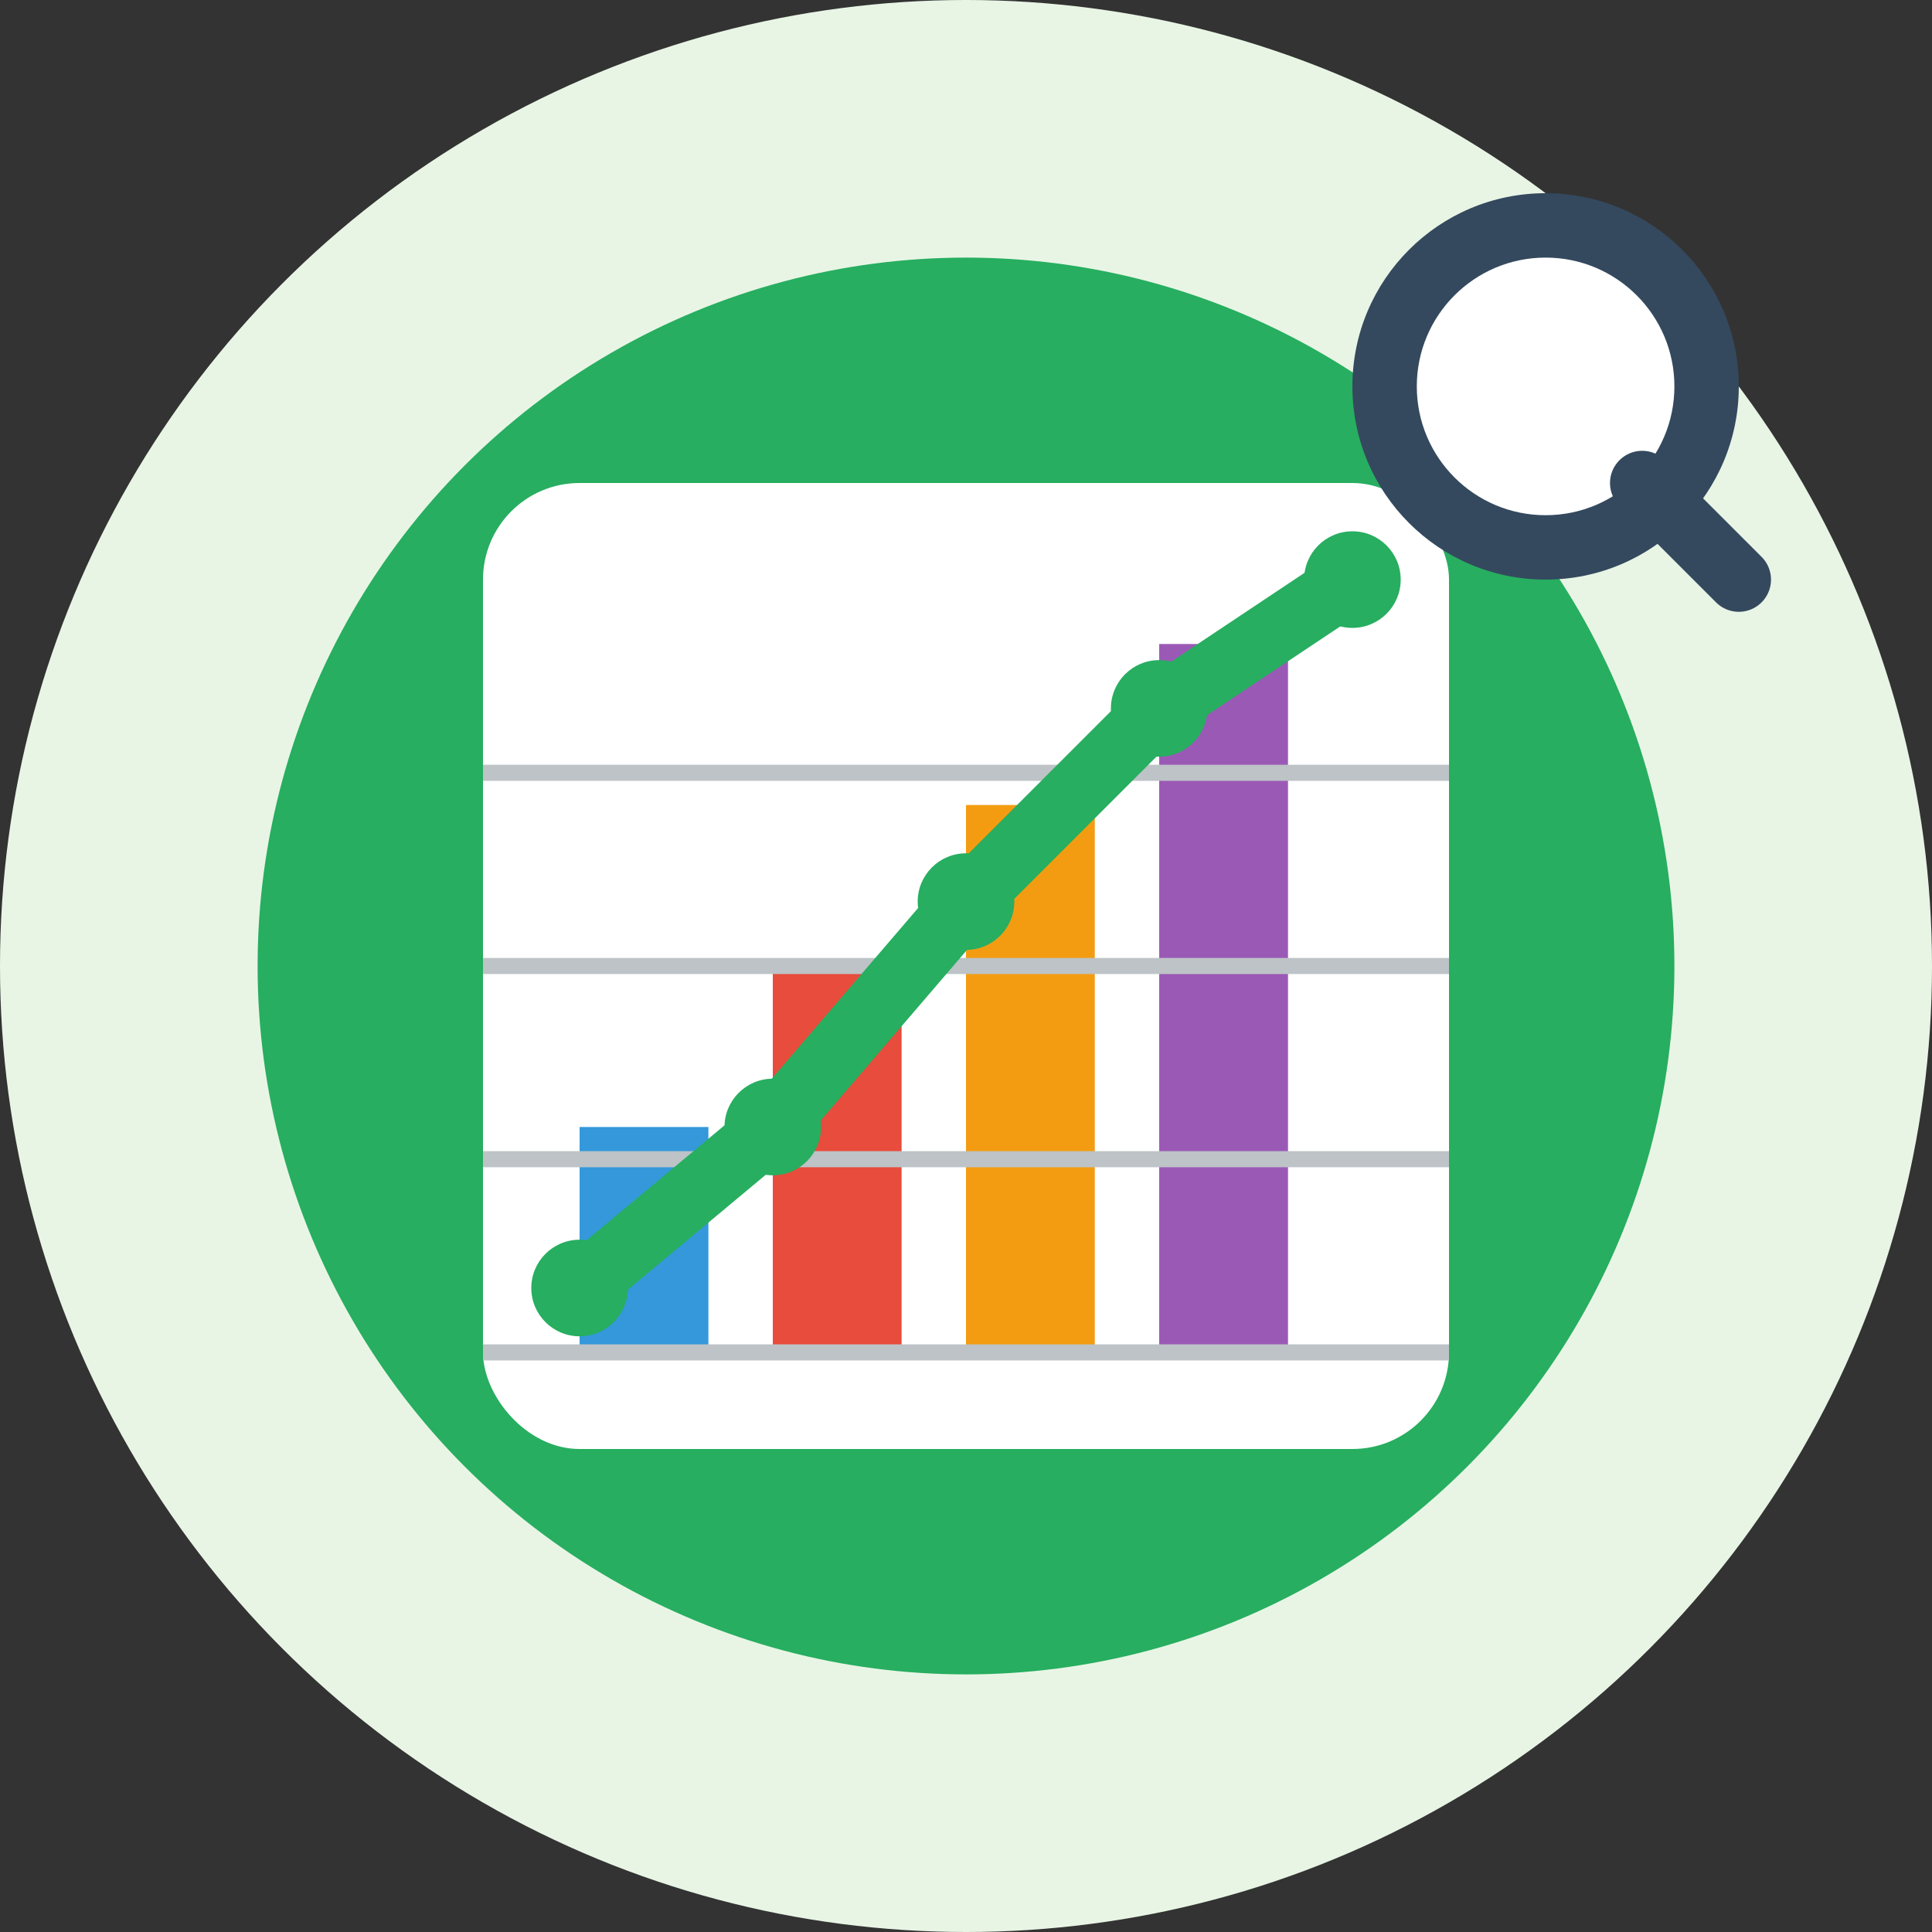 <svg width="60" height="60" viewBox="0 0 60 60" fill="none" xmlns="http://www.w3.org/2000/svg">
  <rect x="0" y="0" width="60" height="60" fill="#333333" stroke="none"/>
  <circle cx="30" cy="30" r="30" fill="#e8f5e5"/>
  <circle cx="30" cy="30" r="22" fill="#27ae60"/>
  
  <!-- Chart Background -->
  <rect x="15" y="15" width="30" height="30" fill="white" rx="3"/>
  
  <!-- Bar Chart -->
  <rect x="18" y="35" width="4" height="7" fill="#3498db"/>
  <rect x="24" y="30" width="4" height="12" fill="#e74c3c"/>
  <rect x="30" y="25" width="4" height="17" fill="#f39c12"/>
  <rect x="36" y="20" width="4" height="22" fill="#9b59b6"/>
  
  <!-- Grid Lines -->
  <line x1="15" y1="42" x2="45" y2="42" stroke="#bdc3c7" stroke-width="0.5"/>
  <line x1="15" y1="36" x2="45" y2="36" stroke="#bdc3c7" stroke-width="0.5"/>
  <line x1="15" y1="30" x2="45" y2="30" stroke="#bdc3c7" stroke-width="0.5"/>
  <line x1="15" y1="24" x2="45" y2="24" stroke="#bdc3c7" stroke-width="0.5"/>
  
  <!-- Trend Line -->
  <path d="M18 40L24 35L30 28L36 22L42 18" stroke="#27ae60" stroke-width="2" fill="none"/>
  <circle cx="18" cy="40" r="1.5" fill="#27ae60"/>
  <circle cx="24" cy="35" r="1.5" fill="#27ae60"/>
  <circle cx="30" cy="28" r="1.5" fill="#27ae60"/>
  <circle cx="36" cy="22" r="1.5" fill="#27ae60"/>
  <circle cx="42" cy="18" r="1.5" fill="#27ae60"/>
  
  <!-- Magnifying Glass -->
  <circle cx="48" cy="12" r="6" fill="#34495e"/>
  <circle cx="48" cy="12" r="4" fill="white"/>
  <line x1="51" y1="15" x2="54" y2="18" stroke="#34495e" stroke-width="2" stroke-linecap="round"/>
</svg>
